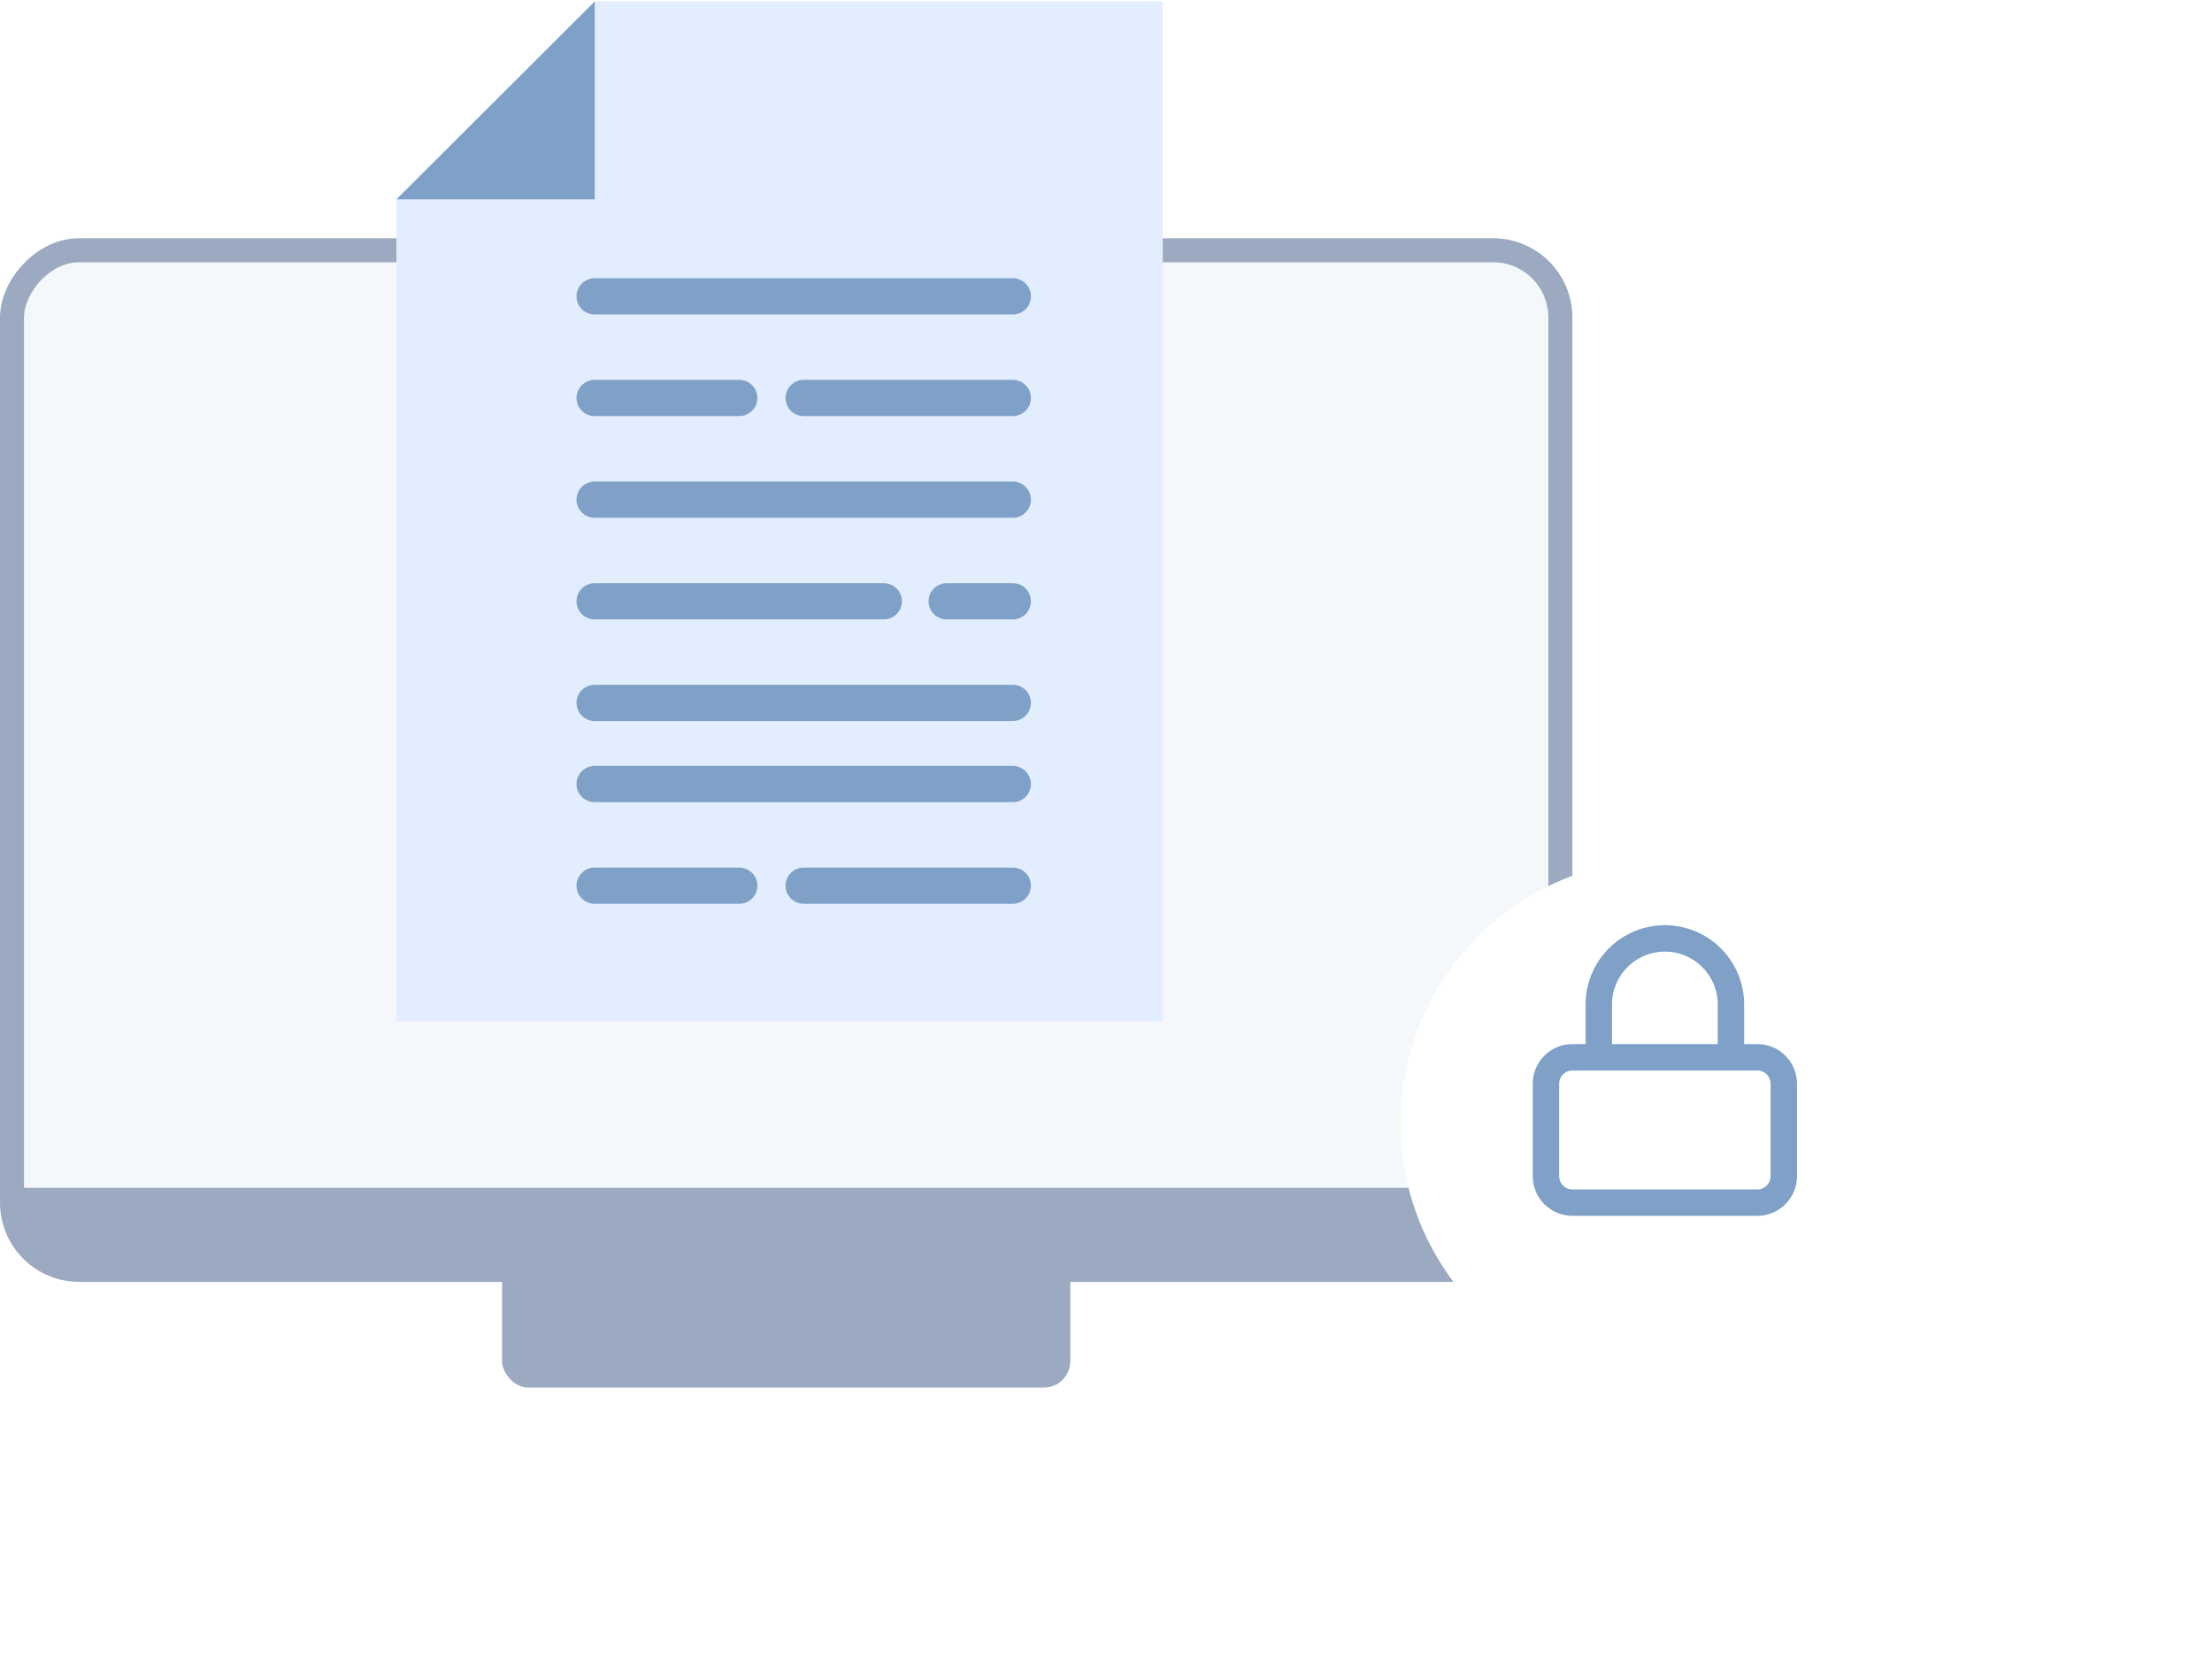 <svg width="113" height="85" viewBox="0 0 113 85" fill="none" xmlns="http://www.w3.org/2000/svg">
<rect x="25.65" y="62.123" width="29.025" height="8.775" rx="1.35" fill="#9BA9C1"/>
<rect x="0.613" y="-0.613" width="79.098" height="52.098" rx="3.437" transform="matrix(1 0 0 -1 0 64.271)" fill="#F5F8FB" stroke="#9BA9C1" stroke-width="1.227"/>
<path d="M0.675 60.692H79.471V64.981H2.819C1.635 64.981 0.675 64.021 0.675 62.837V60.692Z" fill="#9BA9C1"/>
<g filter="url(#filter0_d_1610_333)">
<circle cx="85.05" cy="54.697" r="13.5" fill="white"/>
</g>
<g clip-path="url(#clip0_1610_333)">
<path d="M89.775 54.022H80.325C79.579 54.022 78.975 54.626 78.975 55.372V60.097C78.975 60.843 79.579 61.447 80.325 61.447H89.775C90.52 61.447 91.125 60.843 91.125 60.097V55.372C91.125 54.626 90.52 54.022 89.775 54.022Z" stroke="#7FA0C7" stroke-width="1.35" stroke-linecap="round" stroke-linejoin="round"/>
<path d="M81.675 54.022V51.322C81.675 50.427 82.03 49.569 82.663 48.936C83.296 48.303 84.155 47.947 85.05 47.947C85.945 47.947 86.803 48.303 87.436 48.936C88.069 49.569 88.425 50.427 88.425 51.322V54.022" stroke="#7FA0C7" stroke-width="1.35" stroke-linecap="round" stroke-linejoin="round"/>
</g>
<path d="M59.4 0.074V52.184H20.25V10.237L30.387 0.074H59.4Z" fill="#E2EDFD"/>
<path d="M30.381 0.075V10.184H20.25L30.381 0.075Z" fill="#7FA0C7"/>
<path d="M51.737 16.067H30.378C30.132 16.067 29.897 15.97 29.723 15.796C29.549 15.623 29.451 15.388 29.451 15.142C29.451 14.897 29.549 14.662 29.723 14.488C29.897 14.315 30.132 14.217 30.378 14.217H51.737C51.983 14.217 52.219 14.315 52.393 14.488C52.567 14.662 52.664 14.897 52.664 15.142C52.664 15.388 52.567 15.623 52.393 15.796C52.219 15.97 51.983 16.067 51.737 16.067ZM51.737 21.26H41.058C40.812 21.26 40.576 21.162 40.402 20.989C40.228 20.816 40.131 20.58 40.131 20.335C40.131 20.09 40.228 19.854 40.402 19.681C40.576 19.507 40.812 19.41 41.058 19.41H51.737C51.983 19.41 52.219 19.507 52.393 19.681C52.567 19.854 52.664 20.09 52.664 20.335C52.664 20.58 52.567 20.816 52.393 20.989C52.219 21.162 51.983 21.26 51.737 21.26ZM37.763 21.26H30.378C30.132 21.26 29.897 21.162 29.723 20.989C29.549 20.816 29.451 20.58 29.451 20.335C29.451 20.09 29.549 19.854 29.723 19.681C29.897 19.507 30.132 19.41 30.378 19.41H37.763C38.009 19.41 38.245 19.507 38.419 19.681C38.593 19.854 38.69 20.09 38.69 20.335C38.69 20.58 38.593 20.816 38.419 20.989C38.245 21.162 38.009 21.26 37.763 21.26ZM51.737 26.454H30.378C30.132 26.454 29.897 26.356 29.723 26.183C29.549 26.009 29.451 25.774 29.451 25.529C29.451 25.283 29.549 25.048 29.723 24.875C29.897 24.701 30.132 24.604 30.378 24.604H51.737C51.983 24.604 52.219 24.701 52.393 24.875C52.567 25.048 52.664 25.283 52.664 25.529C52.664 25.774 52.567 26.009 52.393 26.183C52.219 26.356 51.983 26.454 51.737 26.454ZM51.737 31.647H48.364C48.118 31.647 47.882 31.55 47.708 31.377C47.534 31.203 47.436 30.968 47.436 30.722C47.436 30.477 47.534 30.242 47.708 30.068C47.882 29.895 48.118 29.797 48.364 29.797H51.737C51.983 29.797 52.219 29.895 52.393 30.068C52.567 30.242 52.664 30.477 52.664 30.722C52.664 30.968 52.567 31.203 52.393 31.377C52.219 31.55 51.983 31.647 51.737 31.647ZM45.147 31.647H30.378C30.132 31.647 29.897 31.55 29.723 31.377C29.549 31.203 29.451 30.968 29.451 30.722C29.451 30.477 29.549 30.242 29.723 30.068C29.897 29.895 30.132 29.797 30.378 29.797H45.147C45.393 29.797 45.629 29.895 45.803 30.068C45.977 30.242 46.074 30.477 46.074 30.722C46.074 30.968 45.977 31.203 45.803 31.377C45.629 31.55 45.393 31.647 45.147 31.647ZM51.737 36.84H30.378C30.132 36.84 29.897 36.742 29.723 36.569C29.549 36.395 29.451 36.16 29.451 35.915C29.451 35.67 29.549 35.434 29.723 35.261C29.897 35.087 30.132 34.99 30.378 34.99H51.737C51.983 34.99 52.219 35.087 52.393 35.261C52.567 35.434 52.664 35.67 52.664 35.915C52.664 36.16 52.567 36.395 52.393 36.569C52.219 36.742 51.983 36.84 51.737 36.84Z" fill="#7FA0C7"/>
<path d="M51.737 40.985H30.378C30.132 40.985 29.897 40.888 29.723 40.714C29.549 40.541 29.451 40.306 29.451 40.06C29.451 39.815 29.549 39.58 29.723 39.406C29.897 39.233 30.132 39.135 30.378 39.135H51.737C51.983 39.135 52.219 39.233 52.393 39.406C52.567 39.58 52.664 39.815 52.664 40.06C52.664 40.306 52.567 40.541 52.393 40.714C52.219 40.888 51.983 40.985 51.737 40.985ZM51.737 46.178H41.058C40.812 46.178 40.576 46.08 40.402 45.907C40.228 45.733 40.131 45.498 40.131 45.253C40.131 45.008 40.228 44.772 40.402 44.599C40.576 44.425 40.812 44.328 41.058 44.328H51.737C51.983 44.328 52.219 44.425 52.393 44.599C52.567 44.772 52.664 45.008 52.664 45.253C52.664 45.498 52.567 45.733 52.393 45.907C52.219 46.08 51.983 46.178 51.737 46.178ZM37.763 46.178H30.378C30.132 46.178 29.897 46.08 29.723 45.907C29.549 45.733 29.451 45.498 29.451 45.253C29.451 45.008 29.549 44.772 29.723 44.599C29.897 44.425 30.132 44.328 30.378 44.328H37.763C38.009 44.328 38.245 44.425 38.419 44.599C38.593 44.772 38.69 45.008 38.69 45.253C38.69 45.498 38.593 45.733 38.419 45.907C38.245 46.08 38.009 46.178 37.763 46.178Z" fill="#7FA0C7"/>
<defs>
<filter id="filter0_d_1610_333" x="58.05" y="30.397" width="54" height="54" filterUnits="userSpaceOnUse" color-interpolation-filters="sRGB">
<feFlood flood-opacity="0" result="BackgroundImageFix"/>
<feColorMatrix in="SourceAlpha" type="matrix" values="0 0 0 0 0 0 0 0 0 0 0 0 0 0 0 0 0 0 127 0" result="hardAlpha"/>
<feOffset dy="2.7"/>
<feGaussianBlur stdDeviation="6.75"/>
<feComposite in2="hardAlpha" operator="out"/>
<feColorMatrix type="matrix" values="0 0 0 0 0 0 0 0 0 0 0 0 0 0 0 0 0 0 0.06 0"/>
<feBlend mode="normal" in2="BackgroundImageFix" result="effect1_dropShadow_1610_333"/>
<feBlend mode="normal" in="SourceGraphic" in2="effect1_dropShadow_1610_333" result="shape"/>
</filter>
<clipPath id="clip0_1610_333">
<rect width="16.2" height="16.2" fill="white" transform="translate(76.95 46.597)"/>
</clipPath>
</defs>
</svg>
